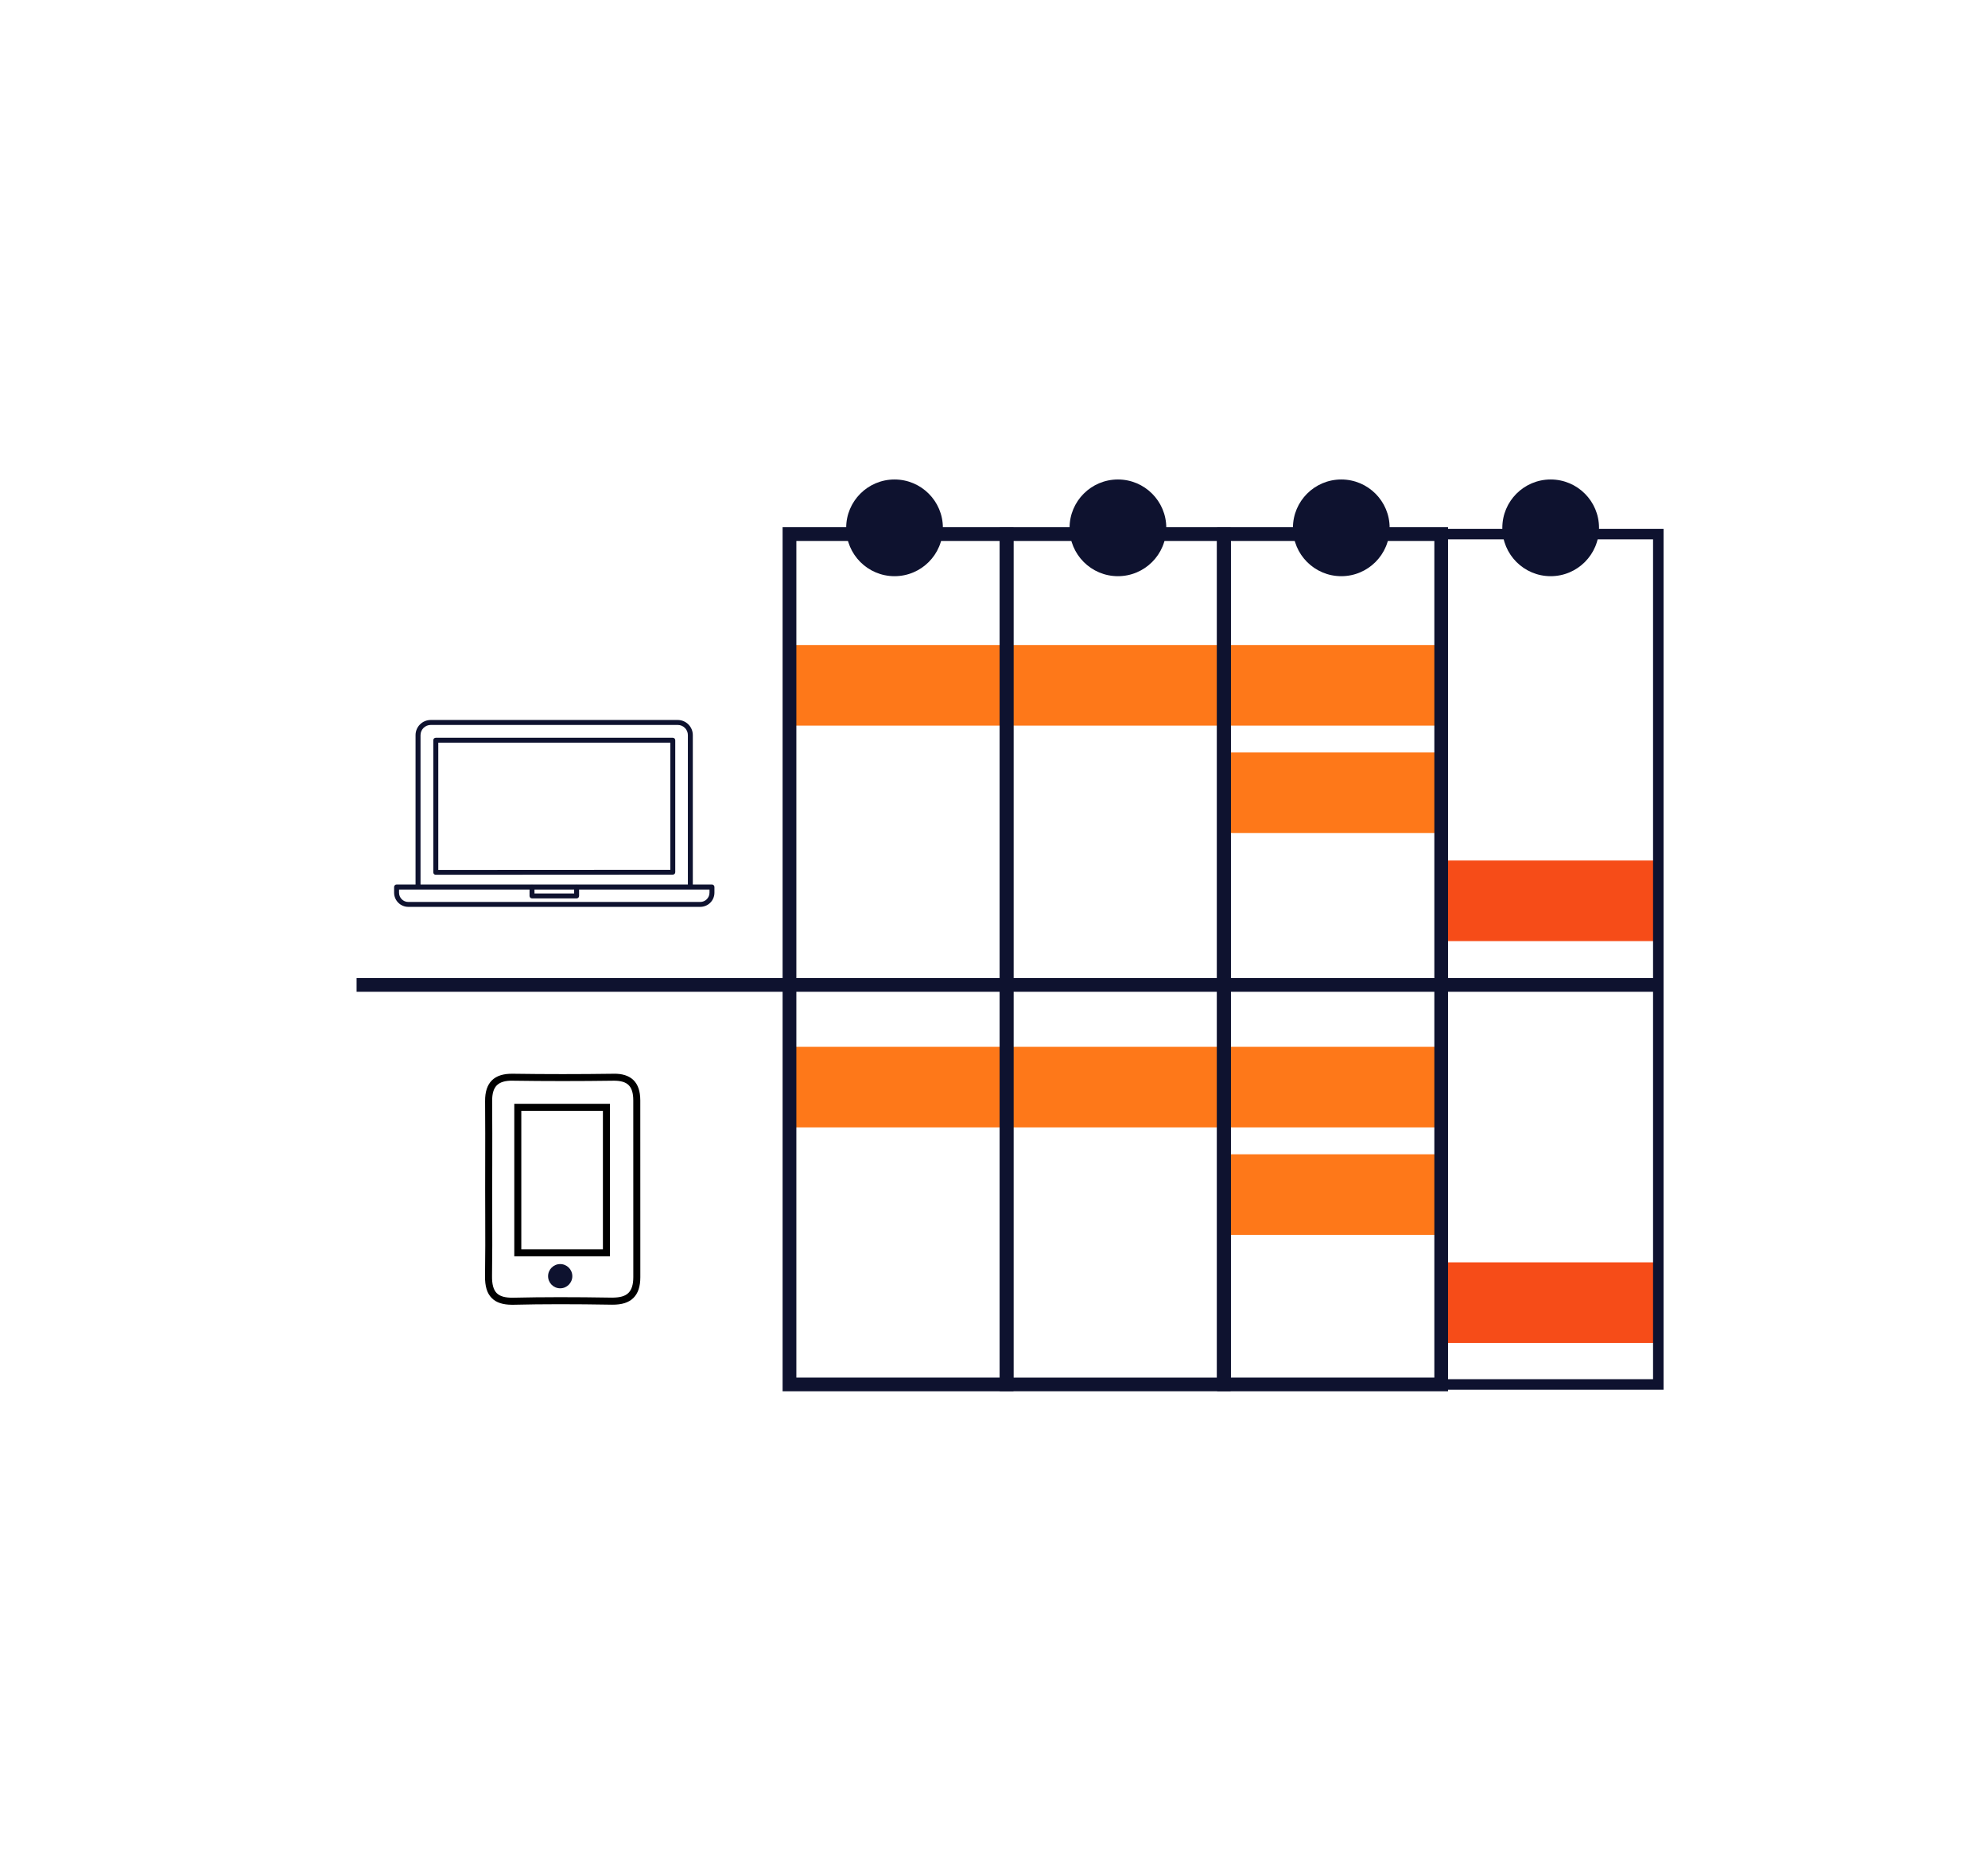 <?xml version="1.0" encoding="utf-8"?>
<!-- Generator: Adobe Illustrator 24.0.1, SVG Export Plug-In . SVG Version: 6.00 Build 0)  -->
<svg version="1.1" id="Layer_1" xmlns="http://www.w3.org/2000/svg" xmlns:xlink="http://www.w3.org/1999/xlink" x="0px" y="0px"
	 viewBox="0 0 620 581" style="enable-background:new 0 0 620 581;" xml:space="preserve">
<style type="text/css">
	.st0{fill:#0E122F;}
	.st1{fill:#FE7819;}
	.st2{fill:#F64C18;}
	.st3{fill:#0E122F;stroke:#0E122F;stroke-miterlimit:10;}
</style>
<g>
	<path class="st0" d="M218.38,282.85h-91.04c-2.44,0-4.43-1.99-4.43-4.43v-1.76c0-0.43,0.35-0.77,0.77-0.77h98.36
		c0.43,0,0.77,0.35,0.77,0.77v1.76C222.82,280.87,220.83,282.85,218.38,282.85z M124.45,277.44v0.99c0,1.59,1.29,2.89,2.89,2.89
		h91.04c1.59,0,2.89-1.29,2.89-2.89v-0.99H124.45z"/>
</g>
<g>
	<path class="st0" d="M179.83,280.21h-13.91c-0.43,0-0.77-0.35-0.77-0.77v-2.68c0-0.43,0.35-0.77,0.77-0.77
		c0.43,0,0.77,0.35,0.77,0.77v1.91h12.37v-1.91c0-0.43,0.35-0.77,0.77-0.77c0.43,0,0.77,0.35,0.77,0.77v2.68
		C180.6,279.86,180.25,280.21,179.83,280.21z"/>
</g>
<g>
	<path class="st0" d="M130.37,277.16c-0.43,0-0.77-0.35-0.77-0.77v-47.11c0-2.6,2.12-4.72,4.73-4.72h77.03
		c2.6,0,4.71,2.12,4.71,4.72v46.65c0,0.43-0.35,0.77-0.77,0.77c-0.43,0-0.77-0.35-0.77-0.77v-46.65c0-1.75-1.42-3.17-3.16-3.17
		h-77.03c-1.76,0-3.19,1.42-3.19,3.17v47.11C131.14,276.81,130.79,277.16,130.37,277.16z"/>
</g>
<g>
	<path class="st0" d="M135.91,272.84c-0.2,0-0.4-0.06-0.55-0.21c-0.14-0.15-0.23-0.32-0.23-0.53v-41.23c0-0.43,0.35-0.77,0.77-0.77
		h73.92c0.43,0,0.77,0.35,0.77,0.77v41.18c0,0.43-0.35,0.75-0.77,0.75L135.91,272.84L135.91,272.84z M136.69,231.65v39.68
		l72.37-0.04v-39.64H136.69z"/>
</g>
<g>
	<rect x="245.32" y="201.18" class="st1" width="205.09" height="25.14"/>
</g>
<g>
	<rect x="382.31" y="234.69" class="st1" width="66.86" height="25.14"/>
</g>
<g>
	<rect x="448.85" y="268.39" class="st2" width="68.96" height="25.14"/>
</g>
<g>
	<rect x="245.32" y="326.5" class="st1" width="205.09" height="25.14"/>
</g>
<g>
	<rect x="382.31" y="360.02" class="st1" width="66.87" height="25.14"/>
</g>
<g>
	<rect x="448.85" y="393.72" class="st2" width="68.96" height="25.14"/>
</g>
<g>
	<rect x="111.71" y="305.55" class="st3" width="405.28" height="3.28"/>
</g>
<g>
	<path class="st3" d="M315.57,433.44h-71v-268.5h71V433.44z M247.86,430.16h64.44V168.22h-64.44V430.16z"/>
</g>
<g>
	<path class="st3" d="M383.29,433.44h-71v-268.5h71V433.44z M315.57,430.16h64.44V168.22h-64.44V430.16z"/>
</g>
<g>
	<path class="st3" d="M451.1,433.44h-71v-268.5h71V433.44z M383.39,430.16h64.44V168.22h-64.44V430.16z"/>
</g>
<g>
	<path class="st0" d="M518.82,433.44h-71v-268.5h71V433.44z M451.1,430.16h64.44V168.22H451.1V430.16z"/>
</g>
<g>
	<circle class="st0" cx="278.98" cy="164.63" r="15.08"/>
</g>
<g>
	<circle class="st0" cx="348.65" cy="164.63" r="15.08"/>
</g>
<g>
	<circle class="st0" cx="418.31" cy="164.63" r="15.08"/>
</g>
<g>
	<circle class="st0" cx="483.61" cy="164.63" r="15.08"/>
</g>
<g>
	<path d="M159.69,406.95c-2.84,0-4.91-0.67-6.29-2.05c-1.51-1.49-2.18-3.7-2.13-6.95c0.1-6.34,0.08-12.78,0.06-19.02l-0.02-7.88
		l0.01-7.58c0.01-6.66,0.03-13.32-0.03-19.98c-0.03-2.95,0.67-5.08,2.11-6.52c1.45-1.44,3.59-2.12,6.56-2.07
		c10.16,0.15,20.75,0.15,31.47,0c2.6-0.06,4.74,0.61,6.14,1.99c1.42,1.4,2.11,3.47,2.12,6.32c0.02,14.29,0.02,28.59,0.01,42.89
		v12.26c0,2.92-0.71,5.05-2.18,6.49c-1.48,1.45-3.61,2.1-6.58,2.08c-11.95-0.2-21.74-0.2-30.81,0.02
		C159.98,406.95,159.83,406.95,159.69,406.95z M153.49,371.04l0.02,7.88c0.02,6.24,0.04,12.7-0.06,19.05
		c-0.04,2.58,0.44,4.34,1.48,5.37c1.02,1.01,2.73,1.46,5.15,1.41c9.1-0.21,18.92-0.22,30.89-0.02c2.38-0.02,3.97-0.44,5.01-1.46
		c1.03-1.01,1.53-2.63,1.53-4.93v-12.26c0-14.29,0-28.59-0.01-42.89c0-2.24-0.48-3.8-1.46-4.76c-0.96-0.95-2.54-1.37-4.57-1.36
		c-10.75,0.15-21.36,0.15-31.54,0c-2.31-0.07-3.97,0.44-4.98,1.43c-1,1-1.49,2.62-1.46,4.95c0.05,6.66,0.04,13.33,0.03,20
		L153.49,371.04z M190.22,391.86h-29.83v-47.59h29.83V391.86z M162.58,389.67h25.45v-43.22h-25.45V389.67z"/>
</g>
<g>
	<circle class="st0" cx="174.71" cy="398.04" r="3.78"/>
</g>
</svg>

